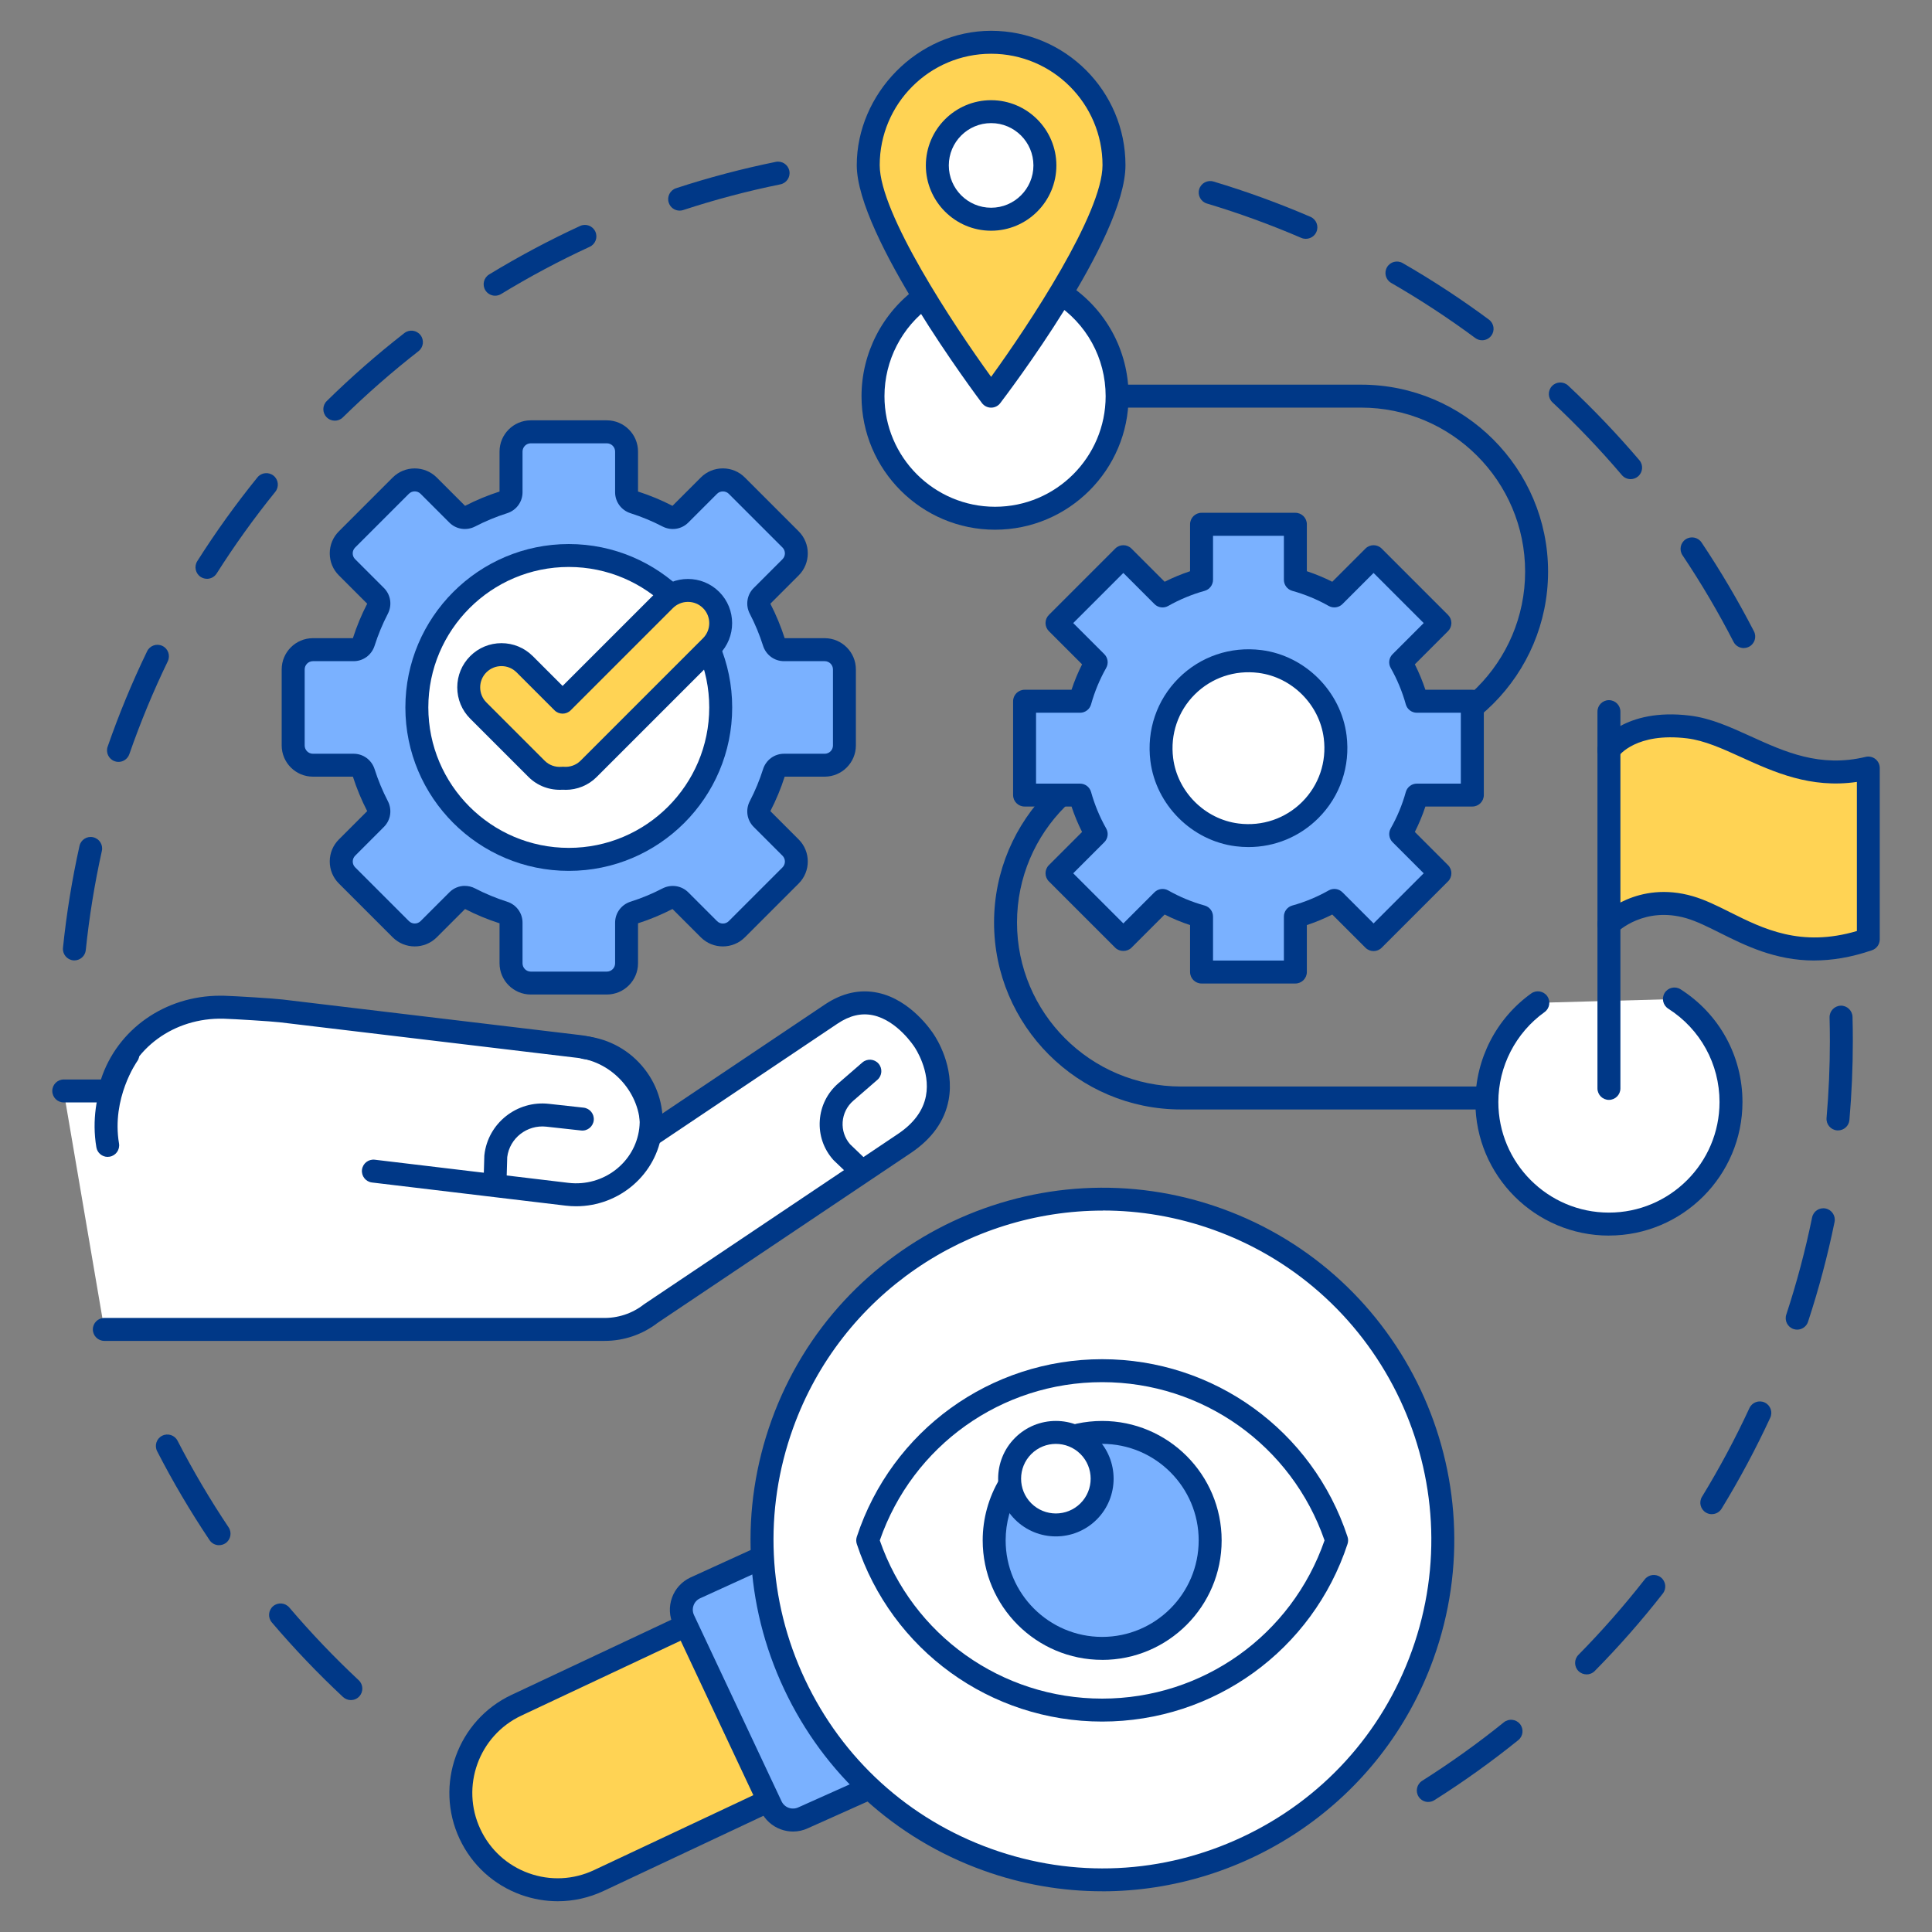 <?xml version="1.0" encoding="UTF-8"?>
<svg id="_Ńëîé_1" data-name="Ńëîé 1" xmlns="http://www.w3.org/2000/svg" viewBox="0 0 500 500">
  <rect x="0" y="0" width="500" height="500" fill="#808080" stroke="none"/>
  <defs>
    <style>
      .cls-1 {
        fill: #003887;
      }

      .cls-2 {
        fill: #fff;
      }

      .cls-3 {
        fill: #ffd354;
      }

      .cls-4 {
        fill: #7ab1ff;
      }
    </style>
  </defs>
  <g>
    <path class="cls-1" d="M19.26,248.56c-.1,0-.21,0-.31-.02-1.63-.17-2.82-1.63-2.65-3.26.91-8.84,2.35-17.7,4.27-26.35.35-1.6,1.94-2.62,3.54-2.25,1.6.36,2.61,1.94,2.25,3.54-1.87,8.42-3.27,17.06-4.16,25.67-.16,1.53-1.45,2.66-2.95,2.66ZM30.66,197.18c-.32,0-.65-.05-.97-.17-1.55-.54-2.37-2.23-1.83-3.78,2.91-8.38,6.34-16.68,10.21-24.68.71-1.48,2.49-2.1,3.97-1.38,1.48.71,2.09,2.49,1.38,3.97-3.77,7.79-7.11,15.88-9.95,24.04-.43,1.23-1.58,2-2.8,2ZM53.56,149.79c-.54,0-1.09-.15-1.59-.46-1.38-.88-1.79-2.71-.92-4.1,4.75-7.49,9.99-14.79,15.57-21.68,1.03-1.28,2.9-1.47,4.18-.44s1.47,2.9.44,4.18c-5.44,6.72-10.54,13.83-15.17,21.13-.57.89-1.53,1.38-2.51,1.38ZM86.65,108.87c-.77,0-1.54-.3-2.12-.89-1.15-1.17-1.13-3.05.04-4.2,6.33-6.22,13.09-12.14,20.08-17.58,1.29-1.01,3.16-.78,4.17.52,1.01,1.29.78,3.16-.52,4.17-6.81,5.31-13.39,11.07-19.57,17.13-.58.57-1.33.85-2.08.85ZM128.14,76.53c-1,0-1.98-.51-2.54-1.42-.85-1.4-.41-3.23.99-4.08,7.58-4.62,15.5-8.84,23.54-12.55,1.49-.69,3.25-.04,3.94,1.45.69,1.49.04,3.25-1.45,3.94-7.84,3.61-15.56,7.73-22.94,12.23-.48.29-1.02.43-1.54.43ZM175.89,54.51c-1.25,0-2.41-.79-2.82-2.05-.51-1.56.34-3.24,1.9-3.75,8.42-2.76,17.11-5.05,25.81-6.82,1.61-.32,3.17.71,3.5,2.32.33,1.61-.71,3.17-2.32,3.5-8.48,1.72-16.94,3.96-25.14,6.65-.31.1-.62.15-.92.15Z"/>
    <path class="cls-1" d="M90.8,439.98c-.73,0-1.45-.27-2.03-.8-6.49-6.06-12.69-12.56-18.43-19.31-1.06-1.25-.91-3.12.34-4.19,1.25-1.06,3.12-.91,4.19.34,5.6,6.58,11.64,12.91,17.96,18.82,1.2,1.12,1.26,3,.14,4.2-.58.63-1.38.94-2.17.94ZM56.7,399.9c-.96,0-1.9-.46-2.47-1.32-4.94-7.38-9.51-15.11-13.56-23-.75-1.46-.18-3.25,1.28-4,1.46-.75,3.25-.18,4,1.28,3.95,7.68,8.4,15.22,13.21,22.41.91,1.36.55,3.21-.81,4.12-.51.34-1.08.5-1.65.5Z"/>
    <path class="cls-1" d="M369.64,466.35c-.98,0-1.95-.49-2.51-1.38-.88-1.39-.46-3.22.92-4.1,7.3-4.62,14.42-9.71,21.15-15.14,1.28-1.03,3.14-.83,4.17.45,1.03,1.28.83,3.15-.45,4.17-6.91,5.57-14.21,10.8-21.7,15.53-.49.31-1.04.46-1.58.46ZM410.6,433.33c-.75,0-1.51-.29-2.08-.85-1.17-1.15-1.18-3.03-.03-4.2,6.07-6.16,11.84-12.73,17.17-19.54,1.01-1.29,2.88-1.52,4.17-.51,1.29,1.01,1.52,2.88.51,4.17-5.46,6.99-11.39,13.74-17.62,20.05-.58.59-1.35.89-2.12.89ZM443.01,391.87c-.53,0-1.06-.14-1.55-.44-1.4-.86-1.84-2.68-.98-4.08,4.51-7.38,8.64-15.1,12.27-22.94.69-1.49,2.45-2.14,3.94-1.45,1.49.69,2.14,2.45,1.45,3.94-3.72,8.04-7.96,15.97-12.59,23.54-.56.92-1.54,1.42-2.54,1.42ZM465.11,344.11c-.31,0-.62-.05-.93-.15-1.56-.51-2.41-2.19-1.89-3.75,2.7-8.21,4.95-16.67,6.68-25.14.33-1.61,1.89-2.64,3.5-2.31,1.61.33,2.64,1.9,2.31,3.5-1.78,8.7-4.09,17.38-6.86,25.81-.41,1.25-1.57,2.04-2.82,2.04ZM475.67,292.55c-.09,0-.17,0-.26-.01-1.63-.14-2.84-1.58-2.7-3.21.57-6.56.86-13.24.86-19.86,0-2.06-.03-4.13-.08-6.15-.04-1.64,1.25-3,2.89-3.05,1.6-.06,3,1.25,3.05,2.89.06,2.07.08,4.2.08,6.31,0,6.79-.3,13.64-.88,20.37-.13,1.55-1.43,2.71-2.96,2.71Z"/>
    <path class="cls-1" d="M451.28,167.72c-1.08,0-2.12-.59-2.64-1.61-3.95-7.68-8.39-15.22-13.21-22.41-.91-1.36-.55-3.21.81-4.12,1.36-.91,3.21-.55,4.12.81,4.94,7.38,9.5,15.12,13.56,22.99.75,1.46.18,3.25-1.28,4-.43.22-.9.33-1.36.33ZM422,124c-.84,0-1.68-.36-2.26-1.05-5.6-6.58-11.64-12.92-17.96-18.82-1.2-1.12-1.26-3-.14-4.2,1.12-1.2,3-1.26,4.2-.14,6.48,6.06,12.68,12.56,18.43,19.31,1.06,1.25.91,3.12-.34,4.19-.56.48-1.24.71-1.92.71ZM383.56,88.06c-.61,0-1.23-.19-1.76-.58-6.96-5.15-14.28-9.95-21.76-14.26-1.42-.82-1.91-2.63-1.09-4.05.82-1.42,2.63-1.91,4.05-1.09,7.68,4.42,15.19,9.34,22.33,14.63,1.32.98,1.6,2.84.62,4.15-.58.79-1.48,1.2-2.39,1.2ZM337.95,61.81c-.39,0-.79-.08-1.17-.24-7.94-3.42-16.17-6.42-24.44-8.9-1.57-.47-2.46-2.13-1.99-3.7s2.13-2.46,3.7-1.99c8.49,2.54,16.93,5.62,25.09,9.13,1.51.65,2.2,2.4,1.55,3.9-.48,1.12-1.58,1.79-2.73,1.79Z"/>
  </g>
  <g>
    <g>
      <g>
        <path class="cls-3" d="M205.84,462.76l-50.84,23.91c-12.52,5.89-27.45.51-33.34-12.01-5.89-12.53-.51-27.45,12.01-33.35l50.84-23.91"/>
        <path class="cls-1" d="M144.35,492.04c-3.2,0-6.42-.56-9.52-1.67-7.04-2.54-12.68-7.67-15.87-14.44-6.58-13.99-.55-30.72,13.43-37.3l50.84-23.91c1.48-.7,3.25-.06,3.95,1.42.7,1.48.06,3.25-1.42,3.95l-50.84,23.91c-11.02,5.19-15.77,18.37-10.59,29.4,2.51,5.34,6.95,9.38,12.5,11.38,5.55,2,11.55,1.72,16.89-.79l50.84-23.91c1.48-.7,3.25-.06,3.95,1.42s.06,3.25-1.42,3.95l-50.84,23.91c-3.79,1.78-7.84,2.68-11.91,2.68Z"/>
      </g>
      <g>
        <path class="cls-4" d="M225.12,462.71l-17.24,7.72c-3.12,1.47-6.83.13-8.3-2.99l-22.66-48.19c-1.47-3.12-.13-6.83,2.99-8.3l17.44-7.96"/>
        <path class="cls-1" d="M205.25,474c-1.05,0-2.11-.18-3.14-.55-2.31-.83-4.16-2.52-5.21-4.74l-22.66-48.19c-1.05-2.23-1.16-4.72-.33-7.04.83-2.31,2.52-4.16,4.74-5.21l17.47-7.97c1.49-.68,3.25-.02,3.93,1.47.68,1.49.02,3.25-1.47,3.93l-17.44,7.96c-.76.36-1.36,1.01-1.65,1.83-.3.82-.25,1.71.12,2.5l22.66,48.19c.37.79,1.03,1.39,1.85,1.68.82.29,1.71.25,2.5-.12l17.29-7.74c1.5-.67,3.25,0,3.92,1.5.67,1.5,0,3.25-1.5,3.92l-17.24,7.72c-1.21.57-2.52.86-3.85.86Z"/>
      </g>
      <g>
        <circle class="cls-2" cx="285.33" cy="398.41" r="88.07" transform="translate(-203.8 428.31) rotate(-57.89)"/>
        <path class="cls-1" d="M285.24,489.46c-10.22,0-20.61-1.73-30.77-5.39-22.88-8.24-41.18-24.9-51.53-46.9-10.35-22-11.51-46.72-3.27-69.6,17.01-47.23,69.28-71.81,116.51-54.8s71.81,69.28,54.8,116.51c-13.35,37.07-48.43,60.19-85.74,60.19ZM285.41,313.3c-34.88,0-67.66,21.61-80.15,56.26-7.7,21.39-6.62,44.49,3.06,65.06s26.78,36.14,48.17,43.84c21.39,7.71,44.49,6.62,65.06-3.06,20.57-9.67,36.14-26.78,43.84-48.17,15.9-44.15-7.08-93-51.22-108.91-9.49-3.42-19.21-5.04-28.76-5.04Z"/>
      </g>
    </g>
    <g>
      <g>
        <path class="cls-2" d="M285.24,442.57c-28.31,0-52.3-18.42-60.68-43.92,8.38-25.5,32.37-43.92,60.68-43.92,28.31,0,52.3,18.42,60.68,43.92-8.38,25.5-32.37,43.92-60.68,43.92Z"/>
        <path class="cls-1" d="M285.24,445.54c-28.94,0-54.46-18.47-63.5-45.96-.2-.6-.2-1.25,0-1.86,9.04-27.49,34.56-45.96,63.5-45.96s54.46,18.47,63.5,45.96c.2.6.2,1.25,0,1.86-9.04,27.49-34.56,45.96-63.5,45.96ZM227.69,398.65c8.5,24.53,31.5,40.95,57.55,40.95s49.05-16.41,57.55-40.95c-8.5-24.53-31.5-40.95-57.55-40.95s-49.05,16.41-57.55,40.95Z"/>
      </g>
      <g>
        <path class="cls-4" d="M261.28,384.25c-2.53,4.21-3.99,9.13-3.99,14.4,0,15.43,12.51,27.95,27.95,27.95,15.43,0,27.95-12.51,27.95-27.95s-12.51-27.95-27.95-27.95c-2.06,0-4.06.22-5.99.64"/>
        <path class="cls-1" d="M285.24,429.57c-17.05,0-30.92-13.87-30.92-30.92,0-5.62,1.53-11.13,4.41-15.93.85-1.4,2.67-1.86,4.08-1.01,1.4.85,1.86,2.67,1.01,4.08-2.33,3.87-3.56,8.32-3.56,12.86,0,13.77,11.21,24.98,24.98,24.98s24.98-11.21,24.98-24.98-11.21-24.98-24.98-24.98c-1.81,0-3.61.19-5.36.58-1.6.35-3.18-.66-3.53-2.27-.35-1.6.66-3.18,2.27-3.53,2.17-.47,4.39-.71,6.62-.71,17.05,0,30.92,13.87,30.92,30.92s-13.87,30.92-30.92,30.92Z"/>
      </g>
      <g>
        <path class="cls-2" d="M264.79,374.21c-4.68,4.68-4.68,12.26,0,16.94,4.68,4.68,12.26,4.68,16.94,0,4.68-4.68,4.68-12.26,0-16.94-4.68-4.68-12.26-4.68-16.94,0Z"/>
        <path class="cls-1" d="M273.26,397.62c-3.83,0-7.65-1.46-10.57-4.37-5.83-5.83-5.83-15.31,0-21.14h0c5.83-5.83,15.31-5.83,21.14,0,5.83,5.83,5.83,15.31,0,21.14-2.92,2.91-6.74,4.37-10.57,4.37ZM266.89,376.31c-3.51,3.51-3.51,9.23,0,12.74,3.51,3.51,9.23,3.51,12.74,0,3.51-3.51,3.51-9.23,0-12.74-3.51-3.51-9.23-3.51-12.74,0h0Z"/>
      </g>
    </g>
  </g>
  <g>
    <g>
      <g>
        <path class="cls-2" d="M27,344.05h128.95c4.68.13,9.03-1.42,12.46-4.1l65.62-44.02c16.13-10.82,5.15-26.55,5.15-26.55,0,0-10.14-16.29-24.08-6.94l-33.14,22.23-13.6,9.12c.1-.48.19-.96.25-1.46.3-10.56-8.12-20.23-18.72-21.49l-77.16-9.22c-2.33-.28-12.04-.87-14.84-.95-14.15-.39-26.35,8.55-29.56,21.67h-11.86"/>
        <path class="cls-1" d="M156.49,347.02c-.21,0-.41,0-.62,0H27c-1.64,0-2.97-1.33-2.97-2.97s1.33-2.97,2.97-2.97h128.96c3.86.11,7.63-1.12,10.63-3.47.06-.04.11-.08.17-.12l65.62-44.02c4.09-2.74,6.53-6.05,7.25-9.83,1.24-6.47-2.85-12.5-2.89-12.56-.03-.04-.06-.08-.08-.12-.04-.06-4.39-6.86-10.72-8.21-3.04-.64-6.05.06-9.18,2.16l-46.74,31.36c-1,.67-2.3.67-3.3,0-1-.67-1.5-1.87-1.26-3.05.08-.42.15-.76.2-1.11.18-9.03-7.01-17.23-16.1-18.32l-77.16-9.22c-2.12-.25-11.74-.85-14.57-.93-12.75-.31-23.71,7.63-26.59,19.41-.33,1.33-1.52,2.26-2.88,2.26h-11.86c-1.64,0-2.97-1.33-2.97-2.97s1.33-2.97,2.97-2.97h9.62c4.23-12.97,16.55-21.68,30.89-21.68.33,0,.66,0,.99.01,2.8.08,12.62.67,15.11.97l77.16,9.22c10.69,1.28,19.4,10.01,21.06,20.35l42.14-28.27c4.49-3.01,9.12-4.03,13.77-3.03,8.52,1.83,13.89,9.94,14.45,10.81.57.84,5.43,8.32,3.81,16.94-1.02,5.42-4.31,10.04-9.79,13.71l-65.53,43.96c-3.91,3.02-8.74,4.66-13.66,4.66Z"/>
      </g>
      <path class="cls-1" d="M149.12,312.18c-.9,0-1.81-.05-2.72-.16l-50.12-5.99c-1.63-.19-2.79-1.67-2.6-3.3.2-1.63,1.68-2.79,3.3-2.6l50.12,5.99c9.03,1.08,17.26-5.24,18.34-14.08.51-4.2-.67-8.37-3.32-11.75-2.74-3.49-6.67-5.7-11.09-6.22-1.63-.19-2.79-1.67-2.6-3.3s1.67-2.79,3.3-2.6c5.99.72,11.34,3.72,15.05,8.45,3.64,4.63,5.25,10.37,4.55,16.14-1.37,11.19-11.05,19.42-22.22,19.42Z"/>
      <path class="cls-1" d="M27.86,299.4c-1.42,0-2.68-1.03-2.92-2.48-2.41-14.32,5.42-25.3,5.76-25.76.96-1.33,2.82-1.62,4.15-.65,1.32.96,1.62,2.82.66,4.14-.1.14-6.69,9.52-4.71,21.28.27,1.62-.82,3.15-2.43,3.42-.17.03-.33.04-.5.04Z"/>
      <path class="cls-1" d="M128.1,309.56s-.06,0-.09,0c-1.64-.05-2.93-1.41-2.88-3.05l.21-7.36c0-.08,0-.17.02-.25.92-8.21,8.41-14.15,16.68-13.23l8.99.99c1.63.18,2.81,1.65,2.63,3.28-.18,1.63-1.64,2.82-3.28,2.63l-8.99-.99c-4.99-.55-9.5,2.97-10.12,7.87l-.21,7.23c-.05,1.61-1.37,2.88-2.97,2.88Z"/>
      <path class="cls-1" d="M222.75,305.84c-.74,0-1.48-.27-2.05-.83l-4.91-4.7c-.06-.06-.12-.12-.17-.18-2.48-2.8-3.71-6.4-3.46-10.14.25-3.74,1.95-7.16,4.78-9.61l6.24-5.41c1.24-1.07,3.12-.94,4.19.3,1.07,1.24.94,3.11-.3,4.19l-6.24,5.41c-1.63,1.41-2.6,3.37-2.75,5.51-.14,2.11.54,4.14,1.9,5.73l4.81,4.61c1.18,1.13,1.22,3.01.09,4.2-.58.61-1.36.92-2.14.92Z"/>
    </g>
    <g>
      <g>
        <path class="cls-4" d="M213.42,198.03h-10.54c-1.2,0-2.23.79-2.6,1.94-.96,3.03-2.17,5.94-3.61,8.72-.55,1.06-.38,2.36.47,3.21l7.46,7.46c1.99,1.99,1.99,5.23,0,7.22l-13.91,13.91c-1.99,1.99-5.23,1.99-7.22,0l-7.46-7.46c-.85-.85-2.14-1.02-3.21-.47-2.78,1.44-5.69,2.65-8.72,3.61-1.14.36-1.94,1.4-1.94,2.6v10.54c0,2.82-2.29,5.11-5.11,5.11h-19.68c-2.82,0-5.11-2.29-5.11-5.11v-10.54c0-1.2-.79-2.23-1.94-2.6-3.03-.96-5.94-2.17-8.72-3.61-1.06-.55-2.36-.38-3.21.47l-7.46,7.46c-1.99,1.99-5.23,1.99-7.22,0l-13.91-13.91c-1.99-1.99-1.99-5.23,0-7.22l7.46-7.46c.85-.85,1.02-2.14.47-3.21-1.44-2.78-2.65-5.69-3.61-8.72-.36-1.14-1.4-1.94-2.6-1.94h-10.54c-2.82,0-5.11-2.29-5.11-5.11v-19.68c0-2.82,2.29-5.11,5.11-5.11h10.54c1.2,0,2.23-.79,2.6-1.94.96-3.03,2.17-5.94,3.61-8.72.55-1.06.38-2.36-.47-3.21l-7.46-7.46c-1.99-1.99-1.99-5.23,0-7.22l13.91-13.91c1.99-1.99,5.23-1.99,7.22,0l7.46,7.46c.85.85,2.14,1.02,3.21.47,2.78-1.44,5.69-2.65,8.72-3.61,1.14-.36,1.94-1.4,1.94-2.6v-10.54c0-2.82,2.29-5.11,5.11-5.11h19.68c2.82,0,5.11,2.29,5.11,5.11v10.54c0,1.2.79,2.23,1.94,2.6,3.03.96,5.94,2.17,8.72,3.61,1.06.55,2.36.38,3.21-.47l7.46-7.46c1.99-1.99,5.23-1.99,7.22,0l13.91,13.91c1.99,1.99,1.99,5.23,0,7.22l-7.46,7.46c-.85.85-1.02,2.14-.47,3.21,1.44,2.78,2.65,5.69,3.61,8.72.36,1.14,1.4,1.94,2.6,1.94h10.54c2.82,0,5.11,2.29,5.11,5.11v19.68c0,2.82-2.29,5.11-5.11,5.11Z"/>
        <path class="cls-1" d="M157.04,257.38h-19.68c-4.45,0-8.08-3.62-8.08-8.08v-10.35c-3.06-.98-6.06-2.22-8.92-3.7l-7.32,7.32c-3.15,3.15-8.27,3.15-11.42,0l-13.91-13.91c-1.53-1.52-2.37-3.55-2.37-5.71s.84-4.19,2.37-5.71l7.32-7.32c-1.47-2.86-2.72-5.86-3.7-8.92h-10.35c-4.45,0-8.08-3.62-8.08-8.08v-19.68c0-4.45,3.62-8.08,8.08-8.08h10.35c.98-3.06,2.22-6.06,3.7-8.92l-7.32-7.32c-1.53-1.52-2.37-3.55-2.37-5.71s.84-4.19,2.37-5.71l13.91-13.91c3.15-3.15,8.27-3.15,11.42,0l7.32,7.32c2.86-1.47,5.86-2.72,8.92-3.7v-10.35c0-4.45,3.62-8.08,8.08-8.08h19.68c4.45,0,8.08,3.62,8.08,8.08v10.35c3.06.98,6.06,2.22,8.92,3.7l7.32-7.32c1.52-1.53,3.55-2.37,5.71-2.37s4.19.84,5.71,2.37l13.91,13.91c3.15,3.15,3.15,8.27,0,11.42l-7.32,7.32c1.47,2.86,2.71,5.86,3.7,8.92h10.35c4.45,0,8.08,3.62,8.08,8.08v19.68c0,4.45-3.62,8.08-8.08,8.08h-10.35c-.98,3.07-2.23,6.07-3.7,8.92l7.32,7.32c3.15,3.15,3.15,8.27,0,11.42l-13.91,13.91c-3.15,3.15-8.27,3.15-11.42,0l-7.32-7.32c-2.86,1.47-5.86,2.72-8.92,3.7v10.35c0,4.45-3.62,8.08-8.08,8.08ZM120.3,229.27c.9,0,1.82.21,2.67.66,2.64,1.37,5.42,2.52,8.25,3.42,2.4.76,4.01,2.94,4.01,5.42v10.54c0,1.18.96,2.14,2.14,2.14h19.68c1.18,0,2.14-.96,2.14-2.14v-10.54c0-2.48,1.61-4.66,4.01-5.42,2.83-.9,5.61-2.05,8.25-3.42,2.23-1.15,4.91-.75,6.67,1l7.46,7.46c.83.83,2.19.83,3.02,0l13.91-13.91c.83-.83.83-2.19,0-3.02l-7.46-7.46c-1.76-1.76-2.16-4.44-1-6.67,1.37-2.63,2.52-5.41,3.42-8.25.76-2.4,2.94-4.01,5.42-4.01h10.54c1.18,0,2.14-.96,2.14-2.14v-19.68c0-1.18-.96-2.14-2.14-2.14h-10.54c-2.48,0-4.66-1.61-5.42-4.01-.9-2.84-2.05-5.61-3.42-8.25-1.16-2.23-.76-4.91,1-6.67l7.46-7.46c.83-.83.83-2.19,0-3.02l-13.91-13.91c-.81-.81-2.21-.81-3.02,0l-7.46,7.46c-1.76,1.76-4.44,2.16-6.67,1-2.64-1.37-5.42-2.52-8.25-3.42-2.4-.76-4.01-2.94-4.01-5.42v-10.54c0-1.18-.96-2.14-2.14-2.14h-19.68c-1.18,0-2.14.96-2.14,2.14v10.54c0,2.48-1.61,4.67-4.01,5.42-2.83.9-5.61,2.05-8.25,3.42-2.24,1.16-4.92.75-6.67-1l-7.46-7.46c-.83-.83-2.19-.83-3.02,0l-13.91,13.91c-.4.4-.63.94-.63,1.51s.22,1.11.63,1.51l7.46,7.46c1.76,1.76,2.16,4.44,1,6.67-1.37,2.64-2.52,5.42-3.42,8.25-.76,2.4-2.94,4.01-5.42,4.01h-10.54c-1.18,0-2.14.96-2.14,2.14v19.68c0,1.18.96,2.14,2.14,2.14h10.54c2.48,0,4.66,1.61,5.42,4,.9,2.83,2.05,5.61,3.42,8.25,1.16,2.23.75,4.92-1,6.67l-7.45,7.46c-.4.4-.63.94-.63,1.51s.22,1.11.63,1.51l13.91,13.91c.83.83,2.19.83,3.02,0l7.46-7.46c1.09-1.09,2.53-1.66,4-1.66Z"/>
      </g>
      <g>
        <circle class="cls-2" cx="147.2" cy="183.09" r="39.32"/>
        <path class="cls-1" d="M147.2,225.38c-23.32,0-42.29-18.97-42.29-42.29s18.97-42.29,42.29-42.29,42.29,18.97,42.29,42.29-18.97,42.29-42.29,42.29ZM147.2,146.73c-20.05,0-36.35,16.31-36.35,36.35s16.31,36.35,36.35,36.35,36.35-16.31,36.35-36.35-16.31-36.35-36.35-36.35Z"/>
      </g>
      <g>
        <path class="cls-3" d="M184.04,155.27h0c-3.31-3.31-8.68-3.31-11.99,0l-26.44,26.44-9.82-9.82c-3.31-3.31-8.68-3.31-11.99,0-3.31,3.31-3.31,8.68,0,11.99l15.1,15.1c1.84,1.84,4.31,2.62,6.71,2.41,2.4.21,4.88-.57,6.71-2.41l31.72-31.72c3.31-3.31,3.31-8.68,0-11.99Z"/>
        <path class="cls-1" d="M146.36,204.4c-.25,0-.5,0-.75-.02-3.31.2-6.5-.98-8.82-3.29l-15.1-15.1c-2.16-2.16-3.35-5.04-3.35-8.1s1.19-5.93,3.35-8.09c2.16-2.16,5.04-3.35,8.09-3.35s5.93,1.19,8.1,3.35l7.72,7.72,24.34-24.34c4.46-4.46,11.73-4.46,16.19,0h0c4.46,4.46,4.46,11.73,0,16.19l-31.72,31.72c-2.13,2.14-5.03,3.32-8.06,3.32ZM145.61,198.43c.08,0,.17,0,.25.01,1.65.14,3.23-.43,4.36-1.55l31.72-31.72c2.15-2.15,2.15-5.64,0-7.79h0c-1.04-1.04-2.42-1.61-3.9-1.61s-2.85.57-3.9,1.61l-26.44,26.44c-1.16,1.16-3.04,1.16-4.2,0l-9.82-9.82c-1.04-1.04-2.42-1.61-3.9-1.61s-2.85.57-3.9,1.61c-1.04,1.04-1.61,2.42-1.61,3.89s.57,2.86,1.61,3.9l15.1,15.1c1.13,1.13,2.71,1.7,4.36,1.56.08,0,.17-.01.25-.01Z"/>
      </g>
    </g>
  </g>
  <g>
    <g>
      <g>
        <path class="cls-1" d="M415.77,287.13h-110.13c-26.67,0-48.38-21.7-48.38-48.38s21.7-48.38,48.38-48.38h46.62c23.4,0,42.44-19.04,42.44-42.44s-19.04-42.44-42.44-42.44h-95.77c-1.64,0-2.97-1.33-2.97-2.97s1.33-2.97,2.97-2.97h95.77c26.67,0,48.38,21.7,48.38,48.38s-21.7,48.38-48.38,48.38h-46.62c-23.4,0-42.44,19.04-42.44,42.44s19.04,42.44,42.44,42.44h110.13c1.64,0,2.97,1.33,2.97,2.97s-1.33,2.97-2.97,2.97Z"/>
        <g>
          <g>
            <path class="cls-4" d="M265.17,205.77h14.35c.99,3.56,2.4,6.95,4.18,10.09l-10.15,10.15,17.17,17.17,10.15-10.15c3.15,1.78,6.53,3.19,10.1,4.18v14.35h24.28v-14.35c3.56-.99,6.94-2.4,10.1-4.18l10.15,10.15,17.17-17.17-10.15-10.15c1.78-3.15,3.19-6.53,4.18-10.09h14.35v-24.28h-14.35c-.99-3.56-2.4-6.95-4.18-10.1l10.15-10.15-17.17-17.17-10.15,10.15c-3.15-1.78-6.53-3.19-10.09-4.18v-14.35h-24.28v14.35c-3.56.99-6.94,2.4-10.09,4.18l-10.15-10.15-17.17,17.17,10.15,10.15c-1.78,3.15-3.19,6.53-4.18,10.09h-14.35v24.28Z"/>
            <path class="cls-1" d="M335.24,254.53h-24.28c-1.64,0-2.97-1.33-2.97-2.97v-12.15c-2.26-.74-4.46-1.66-6.58-2.73l-8.59,8.59c-1.11,1.11-3.09,1.11-4.2,0l-17.17-17.17c-1.16-1.16-1.16-3.04,0-4.2l8.59-8.59c-1.07-2.12-1.98-4.32-2.73-6.58h-12.15c-1.64,0-2.97-1.33-2.97-2.97v-24.28c0-1.64,1.33-2.97,2.97-2.97h12.15c.75-2.26,1.66-4.46,2.73-6.58l-8.59-8.59c-.56-.56-.87-1.31-.87-2.1s.31-1.54.87-2.1l17.17-17.17c1.16-1.16,3.04-1.16,4.2,0l8.59,8.59c2.12-1.07,4.33-1.98,6.58-2.73v-12.15c0-1.64,1.33-2.97,2.97-2.97h24.28c1.64,0,2.97,1.33,2.97,2.97v12.15c2.26.75,4.46,1.66,6.58,2.73l8.59-8.59c1.16-1.16,3.04-1.16,4.2,0l17.17,17.17c.56.56.87,1.31.87,2.1s-.31,1.54-.87,2.1l-8.59,8.59c1.07,2.12,1.98,4.33,2.73,6.58h12.15c1.64,0,2.97,1.33,2.97,2.97v24.28c0,1.64-1.33,2.97-2.97,2.97h-12.15c-.75,2.26-1.66,4.46-2.73,6.58l8.59,8.59c1.16,1.16,1.16,3.04,0,4.2l-17.17,17.17c-1.16,1.16-3.04,1.16-4.2,0l-8.59-8.59c-2.12,1.07-4.33,1.98-6.58,2.73v12.15c0,1.64-1.33,2.97-2.97,2.97ZM313.93,248.59h18.34v-11.38c0-1.33.89-2.5,2.17-2.86,3.29-.91,6.46-2.23,9.43-3.91,1.16-.66,2.62-.46,3.56.49l8.05,8.05,12.97-12.97-8.05-8.05c-.94-.94-1.14-2.4-.49-3.56,1.68-2.97,3-6.14,3.91-9.43.36-1.28,1.53-2.17,2.86-2.17h11.38v-18.34h-11.38c-1.33,0-2.5-.89-2.86-2.17-.91-3.28-2.23-6.46-3.91-9.43-.66-1.16-.46-2.62.49-3.56l8.05-8.05-12.97-12.97-8.05,8.05c-.94.94-2.4,1.14-3.56.49-2.97-1.68-6.14-2.99-9.43-3.91-1.29-.36-2.17-1.53-2.17-2.86v-11.38h-18.34v11.38c0,1.33-.89,2.5-2.17,2.86-3.29.92-6.46,2.23-9.43,3.91-1.16.66-2.62.46-3.56-.49l-8.05-8.05-12.97,12.97,8.05,8.05c.94.94,1.14,2.4.48,3.56-1.68,2.97-2.99,6.14-3.91,9.43-.36,1.29-1.53,2.17-2.86,2.17h-11.38v18.34h11.38c1.33,0,2.5.89,2.86,2.17.92,3.29,2.23,6.46,3.91,9.43.66,1.16.46,2.62-.48,3.56l-8.05,8.05,12.97,12.97,8.05-8.05c.94-.94,2.4-1.14,3.56-.49,2.97,1.68,6.14,3,9.43,3.91,1.29.36,2.17,1.53,2.17,2.86v11.38Z"/>
          </g>
          <g>
            <path class="cls-2" d="M300.67,196.57c-1.87-14.8,10.58-27.24,25.38-25.38,10.08,1.27,18.23,9.41,19.5,19.5,1.87,14.8-10.58,27.24-25.38,25.38-10.08-1.27-18.23-9.41-19.5-19.5Z"/>
            <path class="cls-1" d="M323.1,219.22c-1.1,0-2.2-.07-3.31-.21-11.36-1.43-20.64-10.71-22.07-22.07h0c-1-7.97,1.65-15.77,7.29-21.41s13.44-8.29,21.41-7.29c11.36,1.43,20.64,10.71,22.07,22.07,1,7.97-1.65,15.77-7.29,21.41-4.85,4.85-11.31,7.5-18.1,7.5ZM303.61,196.2c1.1,8.71,8.21,15.82,16.92,16.92,6.13.78,12.14-1.27,16.47-5.59,4.33-4.33,6.37-10.33,5.59-16.47-1.1-8.71-8.21-15.82-16.92-16.92-6.14-.78-12.14,1.27-16.47,5.59s-6.37,10.33-5.59,16.47h0Z"/>
          </g>
        </g>
        <g>
          <g>
            <path class="cls-2" d="M239.13,76.84c-7.99,5.73-13.2,15.1-13.2,25.69,0,17.44,14.14,31.59,31.59,31.59s31.59-14.14,31.59-31.59c0-11.21-5.84-21.06-14.64-26.66"/>
            <path class="cls-1" d="M257.52,137.09c-19.05,0-34.56-15.5-34.56-34.56,0-11.11,5.4-21.62,14.44-28.1,1.33-.96,3.19-.65,4.14.68.96,1.33.65,3.19-.68,4.14-7.49,5.37-11.96,14.07-11.96,23.28,0,15.78,12.84,28.62,28.62,28.62s28.62-12.84,28.62-28.62c0-9.84-4.96-18.87-13.27-24.16-1.38-.88-1.79-2.72-.91-4.1.88-1.38,2.72-1.79,4.1-.91,10.03,6.39,16.02,17.29,16.02,29.17,0,19.05-15.5,34.56-34.56,34.56Z"/>
          </g>
          <g>
            <path class="cls-3" d="M224.7,42.74c0,17.56,31.8,59.79,31.8,59.79,0,0,31.8-42.22,31.8-59.79s-14.24-31.8-31.8-31.8-31.8,14.24-31.8,31.8Z"/>
            <path class="cls-1" d="M256.5,105.5c-.93,0-1.81-.44-2.37-1.18-1.32-1.76-32.4-43.23-32.4-61.58s15.6-34.77,34.77-34.77,34.77,15.6,34.77,34.77-31.08,59.82-32.4,61.58c-.56.75-1.44,1.18-2.37,1.18ZM256.5,13.91c-15.9,0-28.83,12.93-28.83,28.83,0,12.48,19.01,41.26,28.83,54.79,9.82-13.53,28.83-42.31,28.83-54.79,0-15.9-12.93-28.83-28.83-28.83Z"/>
          </g>
        </g>
        <g>
          <path class="cls-2" d="M398,259.53c-7.99,5.73-13.2,15.1-13.2,25.69,0,17.44,14.14,31.59,31.59,31.59s31.59-14.14,31.59-31.59c0-11.21-5.84-21.06-14.64-26.66"/>
          <path class="cls-1" d="M416.39,319.77c-19.05,0-34.56-15.5-34.56-34.56,0-11.11,5.4-21.62,14.44-28.1,1.33-.96,3.19-.65,4.14.68s.65,3.19-.68,4.14c-7.49,5.37-11.96,14.07-11.96,23.27,0,15.78,12.84,28.62,28.62,28.62s28.62-12.84,28.62-28.62c0-9.83-4.96-18.87-13.27-24.16-1.38-.88-1.79-2.72-.91-4.1.88-1.38,2.72-1.79,4.1-.91,10.03,6.39,16.02,17.29,16.02,29.17,0,19.05-15.5,34.56-34.56,34.56Z"/>
        </g>
      </g>
      <g>
        <path class="cls-3" d="M416.39,194.09s5.21-7.82,20.62-5.93c13.59,1.66,26.44,15.45,46.52,10.62v44.35c-22.7,7.78-35.01-5.04-46.23-8.32-12.82-3.74-20.9,4.38-20.9,4.38"/>
        <path class="cls-1" d="M469.56,248.58c-10.13,0-17.88-3.87-24.5-7.18-3.06-1.53-5.95-2.97-8.6-3.75-10.87-3.17-17.69,3.36-17.98,3.64-1.17,1.14-3.04,1.13-4.19-.02-1.15-1.16-1.16-3.02,0-4.18.38-.38,9.49-9.32,23.84-5.14,3.16.92,6.29,2.48,9.59,4.13,8.61,4.3,18.32,9.15,32.84,4.87v-38.59c-12.01,1.75-21.47-2.55-29.91-6.39-4.9-2.23-9.53-4.33-14-4.88-13.17-1.61-17.63,4.41-17.82,4.67-.94,1.32-2.78,1.66-4.12.74-1.33-.92-1.7-2.72-.8-4.07.25-.38,6.42-9.32,23.45-7.23,5.38.66,10.41,2.95,15.74,5.37,8.81,4.01,17.92,8.15,29.72,5.31.88-.22,1.82,0,2.53.55.71.56,1.13,1.42,1.13,2.33v44.35c0,1.27-.81,2.4-2.01,2.81-5.51,1.89-10.45,2.64-14.93,2.65Z"/>
      </g>
      <path class="cls-1" d="M416.39,284.65c-1.64,0-2.97-1.33-2.97-2.97v-87.59c0-1.64,1.33-2.97,2.97-2.97s2.97,1.33,2.97,2.97v87.59c0,1.64-1.33,2.97-2.97,2.97Z"/>
      <path class="cls-1" d="M416.39,197.05c-1.64,0-2.97-1.33-2.97-2.97v-9.91c0-1.64,1.33-2.97,2.97-2.97s2.97,1.33,2.97,2.97v9.91c0,1.64-1.33,2.97-2.97,2.97Z"/>
    </g>
    <g>
      <circle class="cls-2" cx="256.5" cy="42.81" r="13.92"/>
      <path class="cls-1" d="M256.5,59.71c-9.31,0-16.89-7.58-16.89-16.89s7.58-16.89,16.89-16.89,16.89,7.58,16.89,16.89-7.58,16.89-16.89,16.89ZM256.5,31.86c-6.04,0-10.95,4.91-10.95,10.95s4.91,10.95,10.95,10.95,10.95-4.91,10.95-10.95-4.91-10.95-10.95-10.95Z"/>
    </g>
  </g>
</svg>
